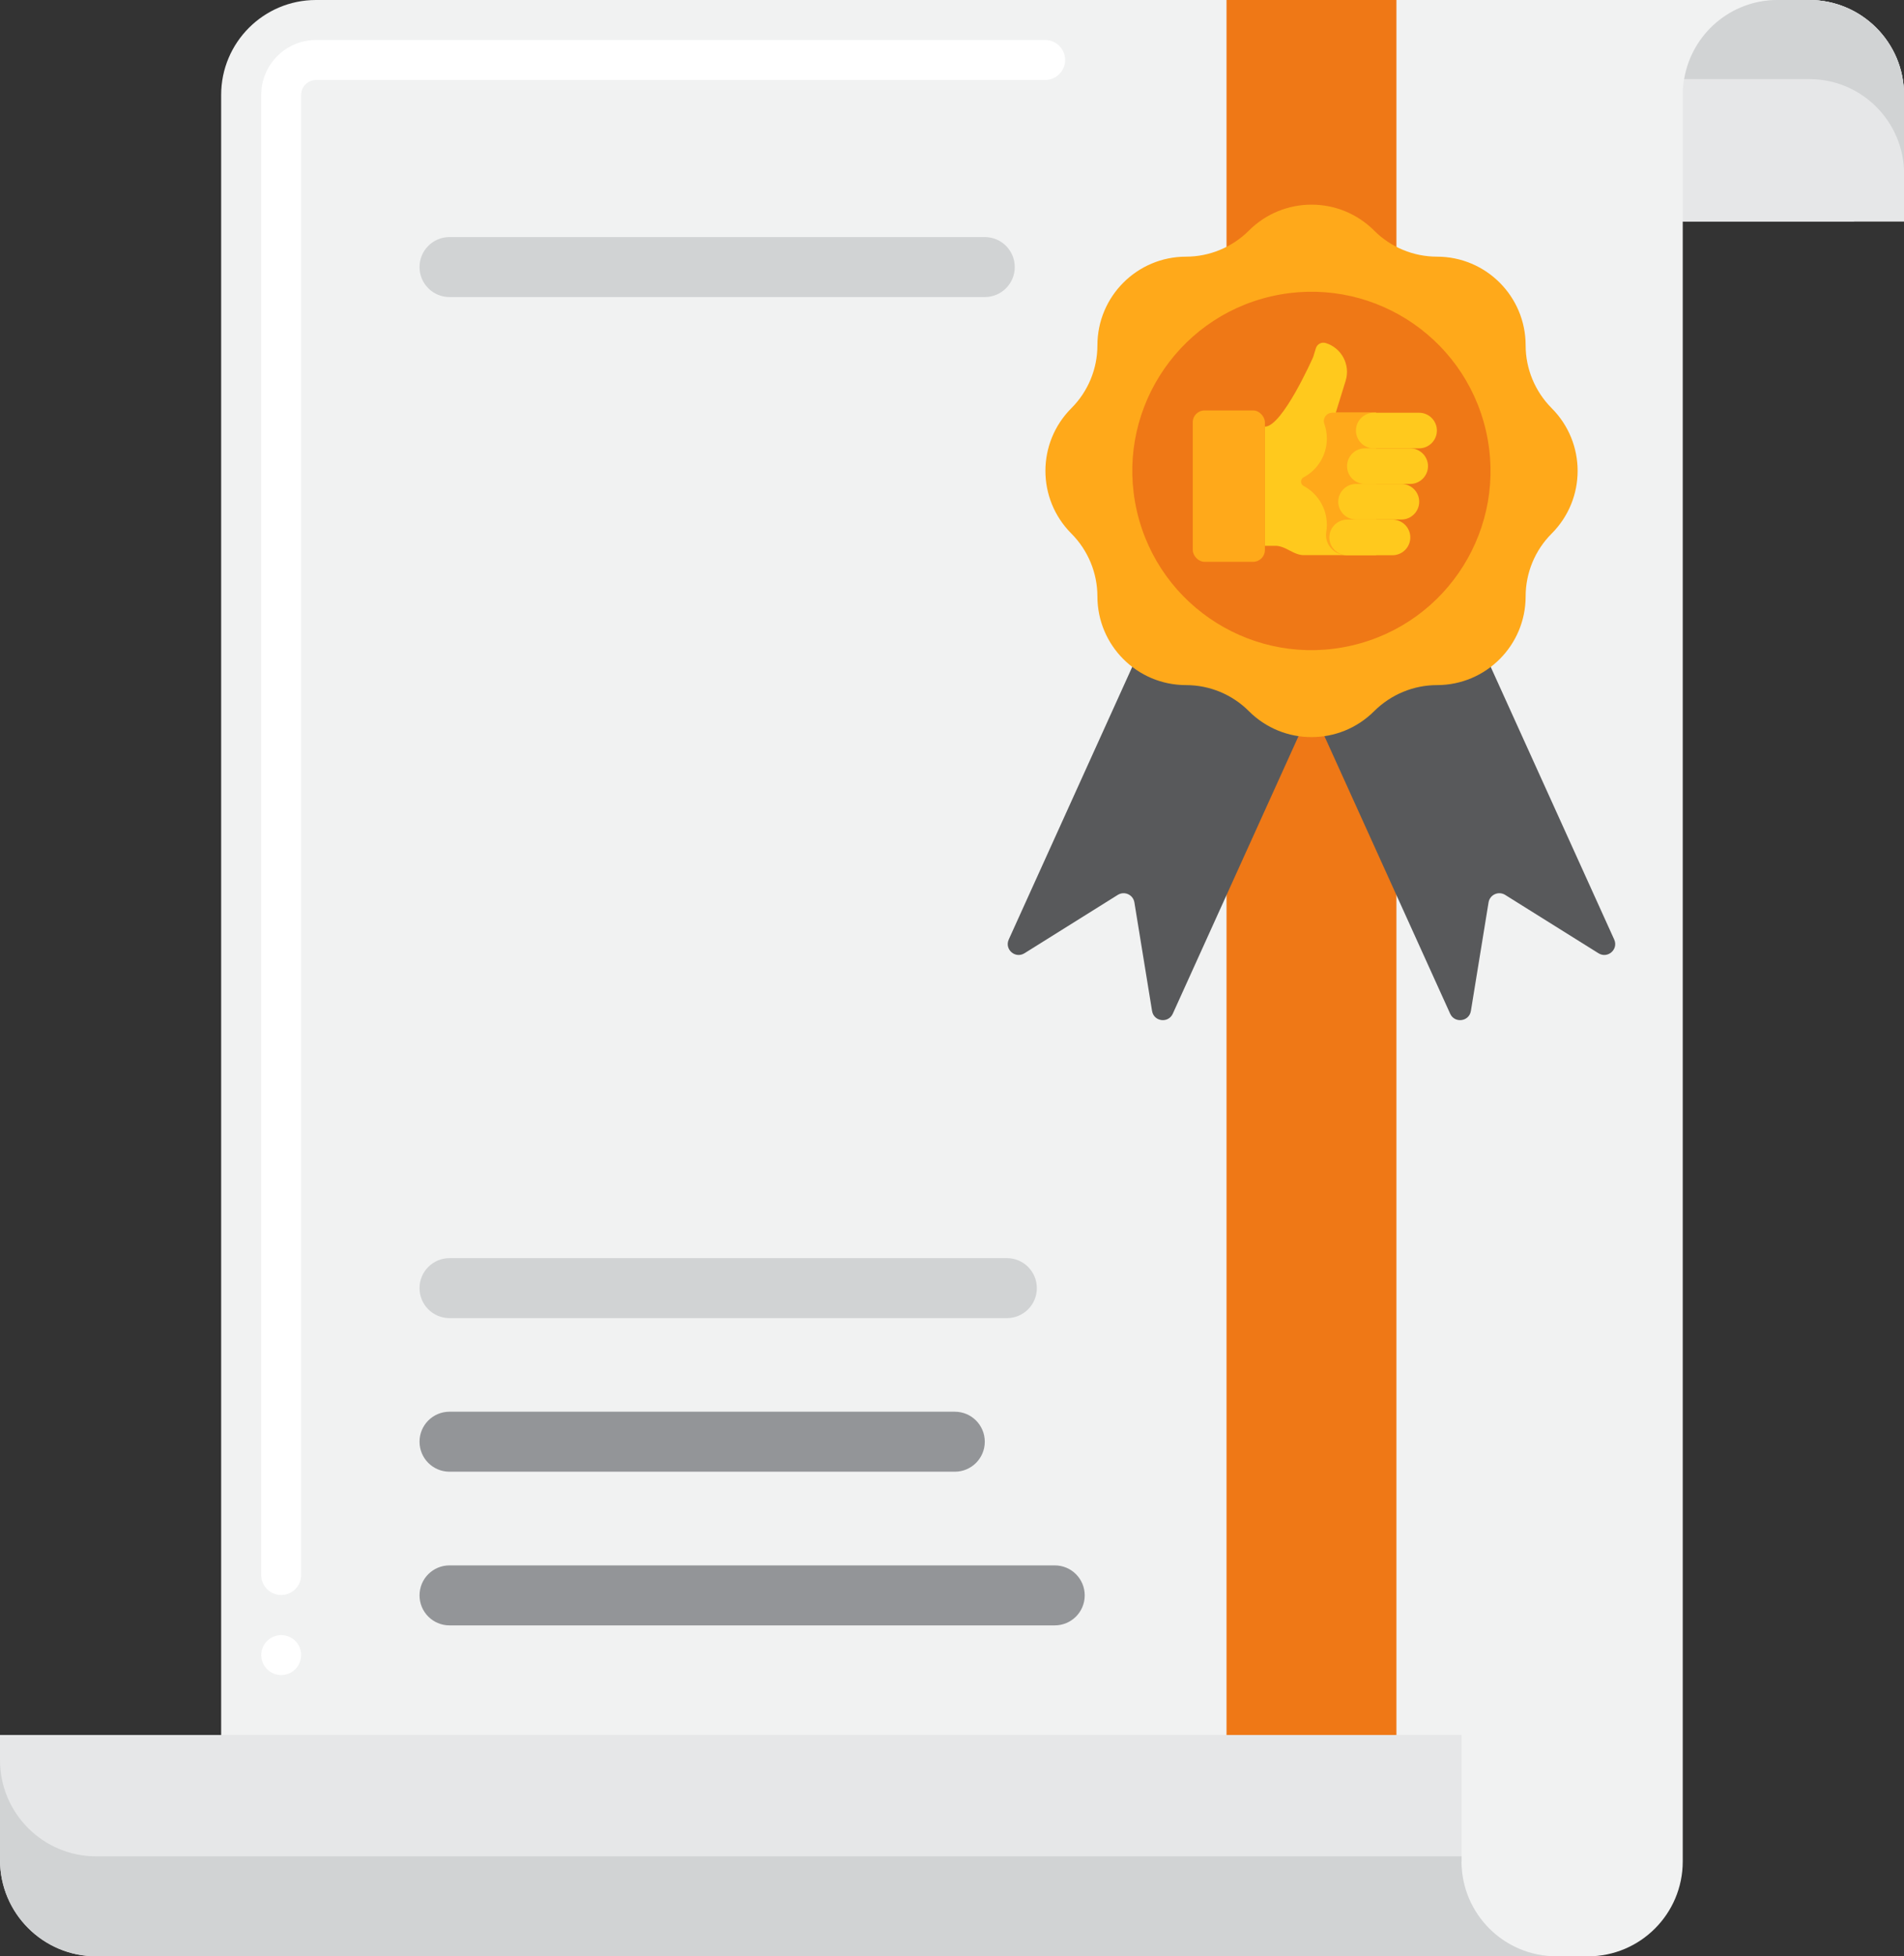 <svg xmlns="http://www.w3.org/2000/svg" id="_&#x5716;&#x5C64;_2" viewBox="0 0 190.52 195.66"><rect x="0" y="0" width="190.52" height="195.66" fill="#333333" stroke="none"/><defs><style>.cls-1{fill:#58595b;}.cls-1,.cls-2,.cls-3,.cls-4,.cls-5,.cls-6,.cls-7,.cls-8,.cls-9{stroke-width:0px;}.cls-2{fill:#e6e7e8;}.cls-3{fill:#ffc91d;}.cls-4{fill:#ffa91a;}.cls-5{fill:#fff;}.cls-6{fill:#939598;}.cls-7{fill:#f1f2f2;}.cls-8{fill:#d1d3d4;}.cls-9{fill:#ef7816;}</style></defs><g id="Layer_1"><path class="cls-7" d="M181.03,0H31.62c-5.24,0-9.49,4.25-9.49,9.49v186.17h136.76c5.24,0,9.49-4.25,9.49-9.49V22.14h22.14v-12.65c0-5.24-4.25-9.49-9.49-9.49Z"></path><path class="cls-5" d="M28.14,167.53c-1.11,0-2-.9-2-2s.89-2,2-2,1.99.89,1.99,2-.89,2-1.99,2ZM28.14,159.52c-1.11,0-2-.89-2-2V9.49c0-3.03,2.46-5.49,5.48-5.49h72.96c1.11,0,2,.9,2,2s-.89,2-2,2H31.62c-.82,0-1.48.67-1.49,1.49v148.03c0,1.11-.89,2-1.99,2Z"></path><path class="cls-7" d="M172.87,0h3.16c5.24,0,9.49,4.25,9.49,9.49v12.65h-22.14v-12.65c0-5.24,4.25-9.49,9.49-9.49Z"></path><path class="cls-2" d="M177.87,0h3.16c5.24,0,9.49,4.25,9.49,9.49v12.65h-22.14v-12.65c0-5.24,4.25-9.49,9.49-9.49Z"></path><path class="cls-8" d="M181.03,0h-3.16c-4.7,0-8.59,3.42-9.34,7.91h12.51c5.24,0,9.49,4.25,9.49,9.49v-7.91c0-5.24-4.25-9.49-9.49-9.49Z"></path><path class="cls-8" d="M98.54,29.71h-53.56c-1.66,0-3-1.34-3-3s1.34-3,3-3h53.56c1.66,0,3,1.34,3,3s-1.34,3-3,3Z"></path><path class="cls-6" d="M105.54,162.56h-60.56c-1.66,0-3-1.34-3-3s1.34-3,3-3h60.56c1.66,0,3,1.34,3,3s-1.34,3-3,3Z"></path><path class="cls-6" d="M95.54,147.19h-50.56c-1.66,0-3-1.34-3-3s1.34-3,3-3h50.56c1.66,0,3,1.34,3,3s-1.34,3-3,3Z"></path><path class="cls-8" d="M100.75,131.83h-55.77c-1.66,0-3-1.34-3-3s1.34-3,3-3h55.77c1.66,0,3,1.34,3,3s-1.34,3-3,3Z"></path><rect class="cls-9" x="122.73" width="17" height="195.66"></rect><path class="cls-1" d="M115.28,101.12l-1.77-10.87c-.13-.77-.99-1.16-1.66-.75l-9.34,5.84c-.92.57-2.02-.39-1.57-1.38l17.62-38.88,16.41,7.43-17.62,38.88c-.45.98-1.9.79-2.07-.28Z"></path><path class="cls-1" d="M147.18,101.12l1.77-10.87c.13-.77.99-1.16,1.66-.75l9.34,5.84c.92.57,2.02-.39,1.57-1.38l-17.62-38.88-16.41,7.43,17.62,38.88c.45.98,1.9.79,2.07-.28Z"></path><path class="cls-4" d="M137.51,23.07h0c1.66,1.66,3.92,2.6,6.28,2.6h0c4.9,0,8.87,3.97,8.87,8.87h0c0,2.35.94,4.61,2.6,6.28h0c3.47,3.47,3.47,9.08,0,12.55h0c-1.66,1.66-2.6,3.92-2.6,6.28h0c0,4.9-3.97,8.87-8.87,8.87h0c-2.35,0-4.61.94-6.28,2.6h0c-3.47,3.47-9.08,3.47-12.55,0h0c-1.66-1.66-3.92-2.6-6.28-2.6h0c-4.9,0-8.87-3.97-8.87-8.87h0c0-2.35-.94-4.61-2.6-6.28h0c-3.47-3.47-3.47-9.08,0-12.55h0c1.66-1.66,2.6-3.92,2.6-6.28h0c0-4.9,3.97-8.87,8.87-8.87h0c2.35,0,4.61-.94,6.28-2.6h0c3.47-3.47,9.08-3.47,12.55,0Z"></path><circle class="cls-9" cx="131.23" cy="47.09" r="17.92" transform="translate(-7.23 30.69) rotate(-12.98)"></circle><path class="cls-3" d="M133.66,41.28l.99-3.2c.49-1.59-.4-3.28-1.99-3.77-.42-.13-.86.1-.99.52l-.27.88s-3.09,7-4.84,6.96v11.92h.94c1.14-.07,1.93,1,3.08.93h7.11v-14.25h-4.03Z"></path><path class="cls-4" d="M133.3,41.28c-.58,0-.98.57-.78,1.12.16.46.25.94.25,1.45,0,1.69-.94,3.15-2.33,3.89-.34.18-.34.68,0,.86,1.39.74,2.33,2.21,2.33,3.89,0,.24-.02.48-.06.71-.2,1.22.78,2.32,2.01,2.32h2.98v-14.25h-4.39Z"></path><path class="cls-3" d="M141.11,48.4h-4.54c-.98,0-1.78-.8-1.78-1.78h0c0-.98.8-1.78,1.78-1.78h4.54c.98,0,1.78.8,1.78,1.78h0c0,.98-.8,1.78-1.78,1.78Z"></path><path class="cls-3" d="M140.23,51.96h-4.54c-.98,0-1.78-.8-1.78-1.78h0c0-.98.8-1.78,1.78-1.78h4.54c.98,0,1.78.8,1.78,1.78h0c0,.98-.8,1.78-1.78,1.78Z"></path><path class="cls-3" d="M139.34,55.53h-4.54c-.98,0-1.78-.8-1.78-1.78h0c0-.98.8-1.78,1.78-1.78h4.54c.98,0,1.78.8,1.78,1.78h0c0,.98-.8,1.78-1.78,1.78Z"></path><path class="cls-3" d="M142,44.84h-4.54c-.98,0-1.78-.8-1.78-1.78h0c0-.98.8-1.78,1.78-1.78h4.54c.98,0,1.78.8,1.78,1.78h0c0,.98-.8,1.78-1.78,1.78Z"></path><rect class="cls-4" x="119.35" y="41.05" width="7.22" height="15.14" rx="1.18" ry="1.18"></rect><path class="cls-2" d="M146.25,186.17v-12.65H0v12.5c0,5.32,4.31,9.63,9.63,9.63h146.1c-5.24,0-9.49-4.25-9.49-9.49Z"></path><path class="cls-8" d="M146.25,186.17v-.51H9.63c-5.32,0-9.63-4.31-9.63-9.63v10c0,5.32,4.31,9.63,9.63,9.63h146.1c-5.24,0-9.49-4.25-9.49-9.49Z"></path></g></svg>